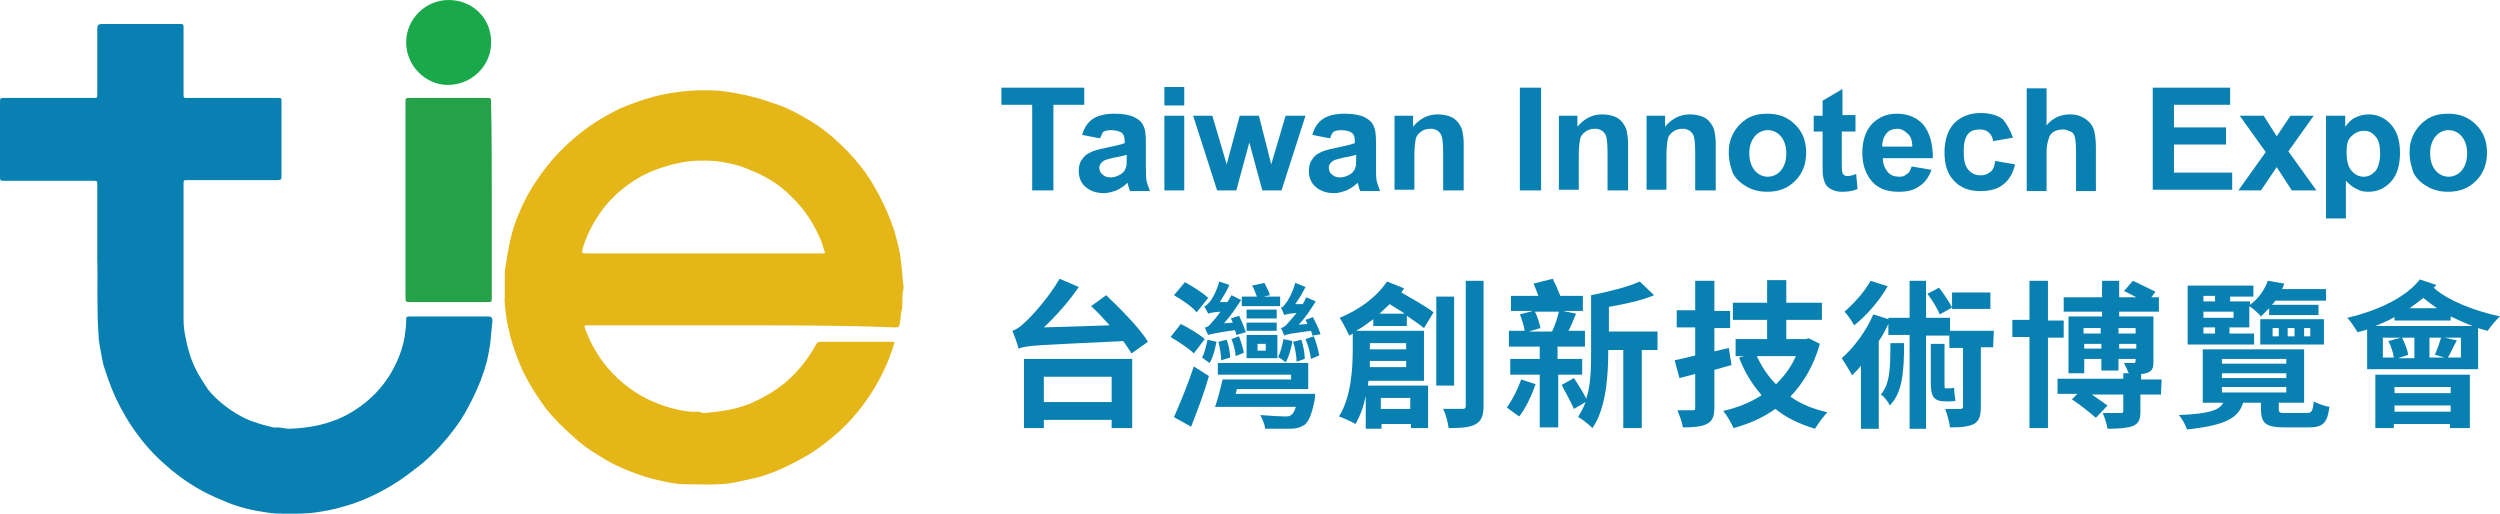 <?xml version="1.0" encoding="utf-8"?>
<!-- Generator: Adobe Illustrator 26.5.0, SVG Export Plug-In . SVG Version: 6.00 Build 0)  -->
<svg version="1.1" id="圖層_1" xmlns="http://www.w3.org/2000/svg" xmlns:xlink="http://www.w3.org/1999/xlink" x="0px" y="0px"
	 width="365px" height="75px" viewBox="0 0 365 75" style="enable-background:new 0 0 365 75;" xml:space="preserve">
<style type="text/css">
	.st0{fill:#E5B618;}
	.st1{fill:#0980B2;}
	.st2{fill:#25A149;}
	.st3{fill:#1AA94A;}
	.st4{fill:#00736F;}
	.st5{fill-rule:evenodd;clip-rule:evenodd;fill:#00736F;}
	.st6{fill:#22B573;}
	.st7{fill:#FFFFFF;}
	.st8{fill-rule:evenodd;clip-rule:evenodd;fill:url(#SVGID_1_);}
	.st9{fill-rule:evenodd;clip-rule:evenodd;fill:url(#SVGID_00000023248282820642877650000015114688089694693541_);}
	.st10{fill-rule:evenodd;clip-rule:evenodd;fill:url(#SVGID_00000157995672773716368520000017656442535685985172_);}
	.st11{fill:#FFD700;}
	.st12{fill:none;stroke:#00736F;stroke-width:0.751;stroke-miterlimit:10;}
	.st13{fill:#ED1C24;}
	.st14{fill:none;stroke:#000000;stroke-width:0.501;stroke-miterlimit:10;}
	.st15{fill:url(#SVGID_00000165223757135166659650000014364515066629922472_);}
	.st16{fill:url(#SVGID_00000157285747020309447320000003163283253461212339_);}
	.st17{fill:url(#SVGID_00000031172368857611885500000012383346579146820770_);}
	.st18{fill:url(#SVGID_00000152956599978256834930000017361814976391168416_);}
	.st19{fill:url(#SVGID_00000127027699687418873690000007726213500528541350_);}
	.st20{fill:url(#SVGID_00000020364637710715587300000005121542384630674564_);}
	.st21{fill:url(#SVGID_00000173856066419234504040000013426717223152120718_);}
	.st22{fill:url(#SVGID_00000030459256242135236050000000066911009990736538_);}
	.st23{fill:url(#SVGID_00000078040132672120957880000012987071947717983121_);}
	.st24{fill:url(#SVGID_00000130605165497318975940000016463347204895981242_);}
	.st25{fill:url(#SVGID_00000114043601586812554690000017805431678677441945_);}
	.st26{fill:url(#SVGID_00000043429053411677049890000010491533667002550968_);}
	.st27{fill:url(#SVGID_00000021121316789643479980000005142415434414510496_);}
	.st28{fill:url(#SVGID_00000047779515421903944610000001478827003910575248_);}
	.st29{fill:url(#SVGID_00000106859546207676580680000017202853548532928141_);}
	.st30{fill:url(#SVGID_00000072260352164911328240000010239546757406825895_);}
	.st31{fill:url(#SVGID_00000160171177799051189600000012684849354998005669_);}
	.st32{fill:url(#SVGID_00000180336457993267251870000003258132073851383474_);}
	.st33{fill:url(#SVGID_00000141430473957571480550000014644291682493461170_);}
	.st34{fill:url(#SVGID_00000121246765519407237320000013273682128397548452_);}
	.st35{fill:url(#SVGID_00000003784431610943295280000005130440721524942263_);}
	.st36{fill:url(#SVGID_00000145032289283382413100000006720662330115382165_);}
	.st37{fill:url(#SVGID_00000088841659901228756690000011345313286315562151_);}
	.st38{fill:url(#SVGID_00000168096633051023101490000007881875058326059703_);}
	.st39{fill:url(#SVGID_00000084524875519787992370000002874814402209519006_);}
	.st40{fill:url(#SVGID_00000181807525995926076550000017303002957564380576_);}
	.st41{fill:url(#SVGID_00000152955603563983334770000004078280942418207165_);}
	.st42{fill:url(#SVGID_00000114769461926226934310000008617626762112563073_);}
	.st43{fill:url(#SVGID_00000152981605425128660070000013907611759241347006_);}
	.st44{fill:url(#SVGID_00000061455491717797775030000011068338393281232772_);}
	.st45{fill:url(#SVGID_00000026859747216740671090000009425169267404806276_);}
	.st46{fill:url(#SVGID_00000155852202619137671530000008674219841731918985_);}
	.st47{fill:url(#SVGID_00000113325429632797017970000002103403850227919014_);}
	.st48{fill:url(#SVGID_00000118359301179175969720000014202245192758549381_);}
	.st49{fill:url(#SVGID_00000013898560893599221580000015088769791764066962_);}
	.st50{fill:url(#SVGID_00000055689498650990765690000014761295062980654212_);}
	.st51{fill-rule:evenodd;clip-rule:evenodd;fill:#FFD700;}
	.st52{fill:#333333;}
	.st53{fill:url(#SVGID_00000003811785788505985460000004416942008035667879_);}
	.st54{fill:none;stroke:#FFFFFF;stroke-width:1.01;stroke-miterlimit:10;}
	.st55{fill:url(#SVGID_00000083777157466669654380000014565265964199898002_);}
	.st56{fill:#FF0000;}
	.st57{fill:#231815;}
	.st58{fill:#FFA400;}
	.st59{fill:#3E3A39;}
	.st60{fill-rule:evenodd;clip-rule:evenodd;fill:#3E3A39;}
	.st61{fill-rule:evenodd;clip-rule:evenodd;fill:#FFA400;}
	.st62{fill:#00A73C;}
	.st63{fill:#4F3A93;}
	.st64{fill:#000001;}
	.st65{fill:#FF5800;}
	.st66{fill-rule:evenodd;clip-rule:evenodd;fill:url(#SVGID_00000183959598115014401840000012173508299509355189_);}
	.st67{fill-rule:evenodd;clip-rule:evenodd;fill:url(#SVGID_00000175291022204784202540000007225798864698924966_);}
	.st68{fill-rule:evenodd;clip-rule:evenodd;fill:url(#SVGID_00000142160299916083610920000008537376232752774576_);}
	.st69{fill-rule:evenodd;clip-rule:evenodd;fill:url(#SVGID_00000057829376792170782260000004291492056392191163_);}
	.st70{fill:none;stroke:#000000;stroke-width:0.5;stroke-miterlimit:10;}
</style>
<g>
	<g id="XQ9mnD_00000128480126392232254520000006774250927840464055_">
		<g>
			<path class="st0" d="M108.2,47.5c-7.4,0-14.8,0-22.2,0c-0.1,0-0.3,0-0.4,0c-0.3,0-0.3,0.1-0.2,0.4c0.6,1.7,1.5,3.4,2.6,4.9
				c1.8,2.4,4.1,4.3,6.8,5.6c1.3,0.6,2.7,1.1,4.1,1.4c1,0.2,1.9,0.4,2.9,0.3c0.3,0,0.7,0.2,1,0.2c2.4-0.2,4.7-0.5,7-1.5
				c1.8-0.8,3.3-1.7,4.8-2.9c1.9-1.6,3.4-3.5,4.6-5.7c0.1-0.2,0.3-0.3,0.6-0.3c3.5,0,6.9,0,10.4,0c0.3,0,0.5,0,0.3,0.4
				c-0.7,2.4-1.8,4.7-3.1,6.8c-1.4,2.2-3,4.2-5,6c-1.5,1.3-3.1,2.6-4.9,3.6c-2.1,1.2-4.2,2.2-6.5,2.9c-1.1,0.3-2.3,0.5-3.5,0.8
				c-2.5,0.5-5.1,0.3-7.6,0.3c-1,0-1.9-0.2-2.9-0.4c-1.4-0.3-2.7-0.6-4-1.1c-1.6-0.6-3.1-1.2-4.6-2.1c-1.5-0.9-3-1.8-4.3-3
				c-1.6-1.4-3.2-2.9-4.5-4.6c-1.2-1.6-2.3-3.4-3.2-5.2c-0.8-1.7-1.4-3.4-1.9-5.2c-0.2-1-0.5-2-0.6-3c-0.1-0.9-0.3-1.9-0.2-2.8
				c0-1.1,0-2.2,0-3.3c0-0.8,0.2-1.5,0.3-2.3c0.1-0.8,0.3-1.5,0.4-2.2c0.2-0.9,0.4-1.7,0.7-2.6c0.9-2.6,2.1-5,3.7-7.2
				c1.4-2,3-3.8,4.9-5.4c2-1.8,4.3-3.2,6.7-4.4c1.6-0.7,3.3-1.3,5.1-1.8c2.8-0.7,5.5-1,8.4-0.9c1.2,0,2.3,0.2,3.5,0.4
				c1.2,0.2,2.4,0.5,3.5,0.8c0.9,0.3,1.8,0.6,2.7,0.9c1.7,0.6,3.3,1.5,4.8,2.4c1.3,0.8,2.5,1.7,3.7,2.8c1.2,1.1,2.4,2.3,3.4,3.6
				c1.1,1.3,2,2.8,2.8,4.3c0.9,1.7,1.7,3.5,2.3,5.4c0.3,1.1,0.6,2.2,0.8,3.3c0.2,1.2,0.3,2.5,0.4,3.7c0,0.5,0.2,1,0.1,1.4
				c-0.3,1.1,0,2.2-0.3,3.3c-0.1,0.5-0.1,1-0.2,1.6c-0.1,0.6-0.1,0.7-0.8,0.7C123.1,47.5,115.6,47.5,108.2,47.5z M102.8,37
				c5.7,0,11.4,0,17,0c0.1,0,0.3,0,0.4,0c0.2,0,0.3-0.1,0.2-0.3c-0.2-0.5-0.3-1-0.5-1.5c-0.7-1.7-1.6-3.3-2.8-4.8
				c-0.9-1.1-1.9-2.1-3-3c-1.5-1.2-3.3-2.1-5.1-2.8c-1.5-0.6-3-0.9-4.6-1.1c-1.8-0.1-3.5-0.1-5.3,0.3c-1.5,0.3-3,0.8-4.4,1.4
				c-1.3,0.6-2.6,1.4-3.7,2.3c-1.4,1.1-2.6,2.4-3.6,3.9c-1,1.5-1.8,3.1-2.3,4.8c-0.2,0.7-0.2,0.8,0.6,0.8C91.4,37,97.1,37,102.8,37z
				"/>
			<path class="st1" d="M14.2,37.7c0-4,0-7.3,0-10.7c0-0.6,0-0.6-0.6-0.6c-4.3,0-8.6,0-12.9,0c-0.7,0-0.7,0-0.7-0.7
				c0-3.6,0-7.1,0-10.7c0-0.7,0-0.7,0.7-0.7c4.3,0,8.6,0,12.9,0c0.6,0,0.6,0,0.6-0.6c0-3.1,0-6.2,0-9.3c0-0.8,0.1-0.9,0.9-0.9
				c3.7,0,7.3,0,11,0c0.7,0,0.7,0,0.7,0.6c0,3.2,0,6.4,0,9.6c0,0.6,0,0.6,0.6,0.6c4.4,0,8.8,0,13.1,0c0.6,0,0.6,0,0.6,0.6
				c0,3.6,0,7.2,0,10.7c0,0.6,0,0.7-0.7,0.7c-4.3,0-8.7,0-13,0c-0.6,0-0.6,0-0.6,0.6c0,6.6,0,13.2,0,19.8c0,0.8,0.1,1.7,0.3,2.6
				c0.2,1.1,0.5,2.2,0.9,3.3c0.5,1.3,1.2,2.5,2,3.7c0.4,0.7,1,1.3,1.5,1.8c1.5,1.4,3.1,2.5,5,3.3c0.9,0.3,1.7,0.6,2.6,0.8
				c0.5,0.1,0.9,0.3,1.4,0.2c0.6,0,1.1,0.2,1.7,0.2c2.9-0.1,5.6-0.6,8.2-1.9c3.8-2,6.5-5,8-9c0.4-1.1,0.7-2.3,0.8-3.5
				c0.1-0.5,0.1-1.1,0.1-1.6c0-0.3,0.1-0.4,0.4-0.4c0.1,0,0.3,0,0.4,0c3.6,0,7.3,0,10.9,0c0.1,0,0.2,0,0.3,0c0.4,0,0.6,0.2,0.6,0.6
				c-0.1,1-0.2,2.1-0.3,3.1c-0.1,0.9-0.3,1.9-0.5,2.8c-0.5,1.9-1.2,3.7-2.1,5.5c-0.7,1.4-1.5,2.9-2.5,4.2c-1.4,1.9-3,3.7-4.9,5.3
				c-1.4,1.1-2.8,2.2-4.3,3.1C55,72.2,52.6,73.3,50,74c-1.3,0.4-2.5,0.6-3.8,0.8C44.9,75,43.5,75,42.2,75c-1.2,0-2.3,0-3.4-0.2
				c-2.1-0.3-4.2-0.8-6.2-1.7c-2.8-1.1-5.3-2.6-7.6-4.5c-1.8-1.5-3.4-3.1-4.8-5c-1.3-1.7-2.4-3.6-3.3-5.5c-0.7-1.5-1.2-3-1.7-4.5
				c-0.3-1-0.4-1.9-0.6-2.9c-0.1-0.5-0.2-1.1-0.2-1.6C14.1,45.1,14.3,41.1,14.2,37.7z"/>
			<path class="st2" d="M71.8,29.3c0,4.7,0,9.5,0,14.2c0,0.6,0,0.6-0.7,0.6c-3.7,0-7.5,0-11.2,0c-0.6,0-0.7,0-0.7-0.6
				c0-9.5,0-19,0-28.5c0-0.7,0-0.7,0.7-0.7c3.7,0,7.4,0,11.1,0c0.7,0,0.7,0,0.7,0.7C71.8,19.8,71.8,24.6,71.8,29.3z"/>
			<path class="st3" d="M59.3,6.2c0-3.5,2.9-6.2,6.2-6.2c3.4,0,6.3,2.6,6.2,6.3c0,3.2-2.8,6.2-6.5,6.1C62.1,12.3,59.3,9.6,59.3,6.2z
				"/>
		</g>
	</g>
	<g>
		<path class="st1" d="M150.7,27.8V15.3h-4.5v-2.5h12.1v2.5h-4.5v12.5H150.7z"/>
		<path class="st1" d="M160.6,20.2l-2.6-0.5c0.3-1.1,0.8-1.8,1.5-2.3c0.7-0.5,1.8-0.8,3.2-0.8c1.3,0,2.3,0.2,2.9,0.5
			c0.6,0.3,1.1,0.7,1.3,1.2c0.3,0.5,0.4,1.3,0.4,2.6l0,3.4c0,1,0,1.7,0.1,2.1c0.1,0.5,0.3,0.9,0.5,1.5h-2.9
			c-0.1-0.2-0.2-0.5-0.3-0.9c0-0.2-0.1-0.3-0.1-0.3c-0.5,0.5-1,0.8-1.6,1.1c-0.6,0.2-1.2,0.4-1.8,0.4c-1.1,0-2-0.3-2.7-0.9
			c-0.7-0.6-1-1.4-1-2.3c0-0.6,0.1-1.2,0.4-1.6c0.3-0.5,0.7-0.9,1.2-1.1c0.5-0.3,1.3-0.5,2.3-0.7c1.4-0.3,2.3-0.5,2.8-0.7v-0.3
			c0-0.6-0.1-0.9-0.4-1.2c-0.3-0.2-0.8-0.4-1.6-0.4c-0.5,0-0.9,0.1-1.2,0.3C161,19.4,160.8,19.7,160.6,20.2z M164.5,22.6
			c-0.4,0.1-1,0.3-1.8,0.4c-0.8,0.2-1.3,0.3-1.6,0.5c-0.4,0.3-0.6,0.6-0.6,1c0,0.4,0.2,0.8,0.5,1c0.3,0.3,0.7,0.4,1.2,0.4
			c0.5,0,1-0.2,1.5-0.5c0.4-0.3,0.6-0.6,0.7-1c0.1-0.2,0.1-0.7,0.1-1.4V22.6z"/>
		<path class="st1" d="M170,15.4v-2.7h2.9v2.7H170z M170,27.8V16.9h2.9v10.9H170z"/>
		<path class="st1" d="M177.7,27.8l-3.5-10.9h2.8l2.1,7.1l1.9-7.1h2.8l1.8,7.1l2.1-7.1h2.9l-3.5,10.9h-2.8l-1.9-7l-1.9,7H177.7z"/>
		<path class="st1" d="M194.2,20.2l-2.6-0.5c0.3-1.1,0.8-1.8,1.5-2.3c0.7-0.5,1.8-0.8,3.2-0.8c1.3,0,2.3,0.2,2.9,0.5
			c0.6,0.3,1.1,0.7,1.3,1.2c0.3,0.5,0.4,1.3,0.4,2.6l0,3.4c0,1,0,1.7,0.1,2.1c0.1,0.5,0.3,0.9,0.5,1.5h-2.9
			c-0.1-0.2-0.2-0.5-0.3-0.9c0-0.2-0.1-0.3-0.1-0.3c-0.5,0.5-1,0.8-1.6,1.1c-0.6,0.2-1.2,0.4-1.8,0.4c-1.1,0-2-0.3-2.7-0.9
			c-0.7-0.6-1-1.4-1-2.3c0-0.6,0.1-1.2,0.4-1.6c0.3-0.5,0.7-0.9,1.2-1.1c0.5-0.3,1.3-0.5,2.3-0.7c1.4-0.3,2.3-0.5,2.8-0.7v-0.3
			c0-0.6-0.1-0.9-0.4-1.2c-0.3-0.2-0.8-0.4-1.6-0.4c-0.5,0-0.9,0.1-1.2,0.3C194.6,19.4,194.3,19.7,194.2,20.2z M198,22.6
			c-0.4,0.1-1,0.3-1.8,0.4c-0.8,0.2-1.3,0.3-1.6,0.5c-0.4,0.3-0.6,0.6-0.6,1c0,0.4,0.2,0.8,0.5,1c0.3,0.3,0.7,0.4,1.2,0.4
			c0.5,0,1-0.2,1.5-0.5c0.4-0.3,0.6-0.6,0.7-1c0.1-0.2,0.1-0.7,0.1-1.4V22.6z"/>
		<path class="st1" d="M213.6,27.8h-2.9v-5.6c0-1.2-0.1-1.9-0.2-2.3c-0.1-0.3-0.3-0.6-0.6-0.8c-0.3-0.2-0.6-0.3-1-0.3
			c-0.5,0-1,0.1-1.4,0.4c-0.4,0.3-0.7,0.6-0.8,1.1c-0.1,0.5-0.2,1.3-0.2,2.5v4.9h-2.9V16.9h2.7v1.6c1-1.2,2.2-1.8,3.6-1.8
			c0.6,0,1.2,0.1,1.8,0.3c0.5,0.2,0.9,0.5,1.2,0.9c0.3,0.4,0.5,0.8,0.6,1.2c0.1,0.5,0.2,1.1,0.2,1.9V27.8z"/>
		<path class="st1" d="M221.9,27.8v-15h3.1v15H221.9z"/>
		<path class="st1" d="M237.6,27.8h-2.9v-5.6c0-1.2-0.1-1.9-0.2-2.3c-0.1-0.3-0.3-0.6-0.6-0.8c-0.3-0.2-0.6-0.3-1-0.3
			c-0.5,0-1,0.1-1.4,0.4c-0.4,0.3-0.7,0.6-0.8,1.1c-0.1,0.5-0.2,1.3-0.2,2.5v4.9h-2.9V16.9h2.7v1.6c1-1.2,2.2-1.8,3.6-1.8
			c0.6,0,1.2,0.1,1.8,0.3c0.5,0.2,0.9,0.5,1.2,0.9c0.3,0.4,0.5,0.8,0.6,1.2c0.1,0.5,0.2,1.1,0.2,1.9V27.8z"/>
		<path class="st1" d="M250.4,27.8h-2.9v-5.6c0-1.2-0.1-1.9-0.2-2.3c-0.1-0.3-0.3-0.6-0.6-0.8c-0.3-0.2-0.6-0.3-1-0.3
			c-0.5,0-1,0.1-1.4,0.4c-0.4,0.3-0.7,0.6-0.8,1.1c-0.1,0.5-0.2,1.3-0.2,2.5v4.9h-2.9V16.9h2.7v1.6c1-1.2,2.2-1.8,3.6-1.8
			c0.6,0,1.2,0.1,1.8,0.3c0.5,0.2,0.9,0.5,1.2,0.9c0.3,0.4,0.5,0.8,0.6,1.2c0.1,0.5,0.2,1.1,0.2,1.9V27.8z"/>
		<path class="st1" d="M252.4,22.2c0-1,0.2-1.9,0.7-2.8c0.5-0.9,1.2-1.6,2-2.1c0.9-0.5,1.8-0.7,2.9-0.7c1.7,0,3,0.5,4.1,1.6
			c1.1,1.1,1.6,2.4,1.6,4.1c0,1.6-0.5,3-1.6,4.1c-1.1,1.1-2.4,1.6-4.1,1.6c-1,0-2-0.2-2.9-0.7c-0.9-0.5-1.6-1.1-2.1-2
			C252.7,24.5,252.4,23.5,252.4,22.2z M255.4,22.4c0,1.1,0.3,1.9,0.8,2.5c0.5,0.6,1.2,0.9,1.9,0.9s1.4-0.3,1.9-0.9
			c0.5-0.6,0.8-1.4,0.8-2.5c0-1.1-0.3-1.9-0.8-2.5c-0.5-0.6-1.2-0.9-1.9-0.9s-1.4,0.3-1.9,0.9C255.7,20.5,255.4,21.3,255.4,22.4z"/>
		<path class="st1" d="M270.9,16.9v2.3h-2v4.4c0,0.9,0,1.4,0.1,1.6c0,0.1,0.1,0.3,0.3,0.4c0.1,0.1,0.3,0.1,0.5,0.1
			c0.3,0,0.7-0.1,1.2-0.3l0.2,2.2c-0.7,0.3-1.4,0.4-2.3,0.4c-0.5,0-1-0.1-1.4-0.3c-0.4-0.2-0.7-0.4-0.9-0.7
			c-0.2-0.3-0.3-0.7-0.4-1.1c-0.1-0.3-0.1-1-0.1-2v-4.7h-1.3v-2.3h1.3v-2.2l2.9-1.7v3.8H270.9z"/>
		<path class="st1" d="M279.1,24.3l2.9,0.5c-0.4,1.1-1,1.9-1.8,2.4c-0.8,0.6-1.8,0.8-3,0.8c-1.9,0-3.3-0.6-4.2-1.9
			c-0.7-1-1.1-2.2-1.1-3.8c0-1.8,0.5-3.2,1.4-4.2c1-1,2.2-1.5,3.6-1.5c1.6,0,2.9,0.5,3.9,1.6c0.9,1.1,1.4,2.7,1.4,4.9h-7.3
			c0,0.9,0.3,1.5,0.7,2c0.4,0.5,1,0.7,1.7,0.7c0.5,0,0.8-0.1,1.1-0.4C278.7,25.3,278.9,24.9,279.1,24.3z M279.2,21.4
			c0-0.8-0.2-1.5-0.7-1.9c-0.4-0.4-0.9-0.7-1.5-0.7c-0.6,0-1.2,0.2-1.6,0.7c-0.4,0.5-0.6,1.1-0.6,1.9H279.2z"/>
		<path class="st1" d="M293.9,20.1l-2.9,0.5c-0.1-0.6-0.3-1-0.7-1.3c-0.3-0.3-0.8-0.4-1.3-0.4c-0.7,0-1.3,0.2-1.7,0.7
			s-0.6,1.3-0.6,2.5c0,1.3,0.2,2.2,0.7,2.7c0.4,0.5,1,0.8,1.8,0.8c0.6,0,1-0.2,1.4-0.5c0.4-0.3,0.6-0.8,0.7-1.6l2.9,0.5
			c-0.3,1.3-0.9,2.3-1.7,2.9c-0.8,0.7-2,1-3.4,1c-1.6,0-2.9-0.5-3.8-1.5c-1-1-1.4-2.4-1.4-4.2c0-1.8,0.5-3.2,1.4-4.2
			c1-1,2.3-1.5,3.9-1.5c1.3,0,2.4,0.3,3.2,0.9C293,18.1,293.5,19,293.9,20.1z"/>
		<path class="st1" d="M298.8,12.8v5.5c0.9-1.1,2.1-1.6,3.4-1.6c0.7,0,1.3,0.1,1.8,0.4c0.5,0.2,0.9,0.6,1.2,0.9
			c0.3,0.4,0.5,0.8,0.6,1.3c0.1,0.5,0.2,1.2,0.2,2.2v6.4h-2.9v-5.8c0-1.1-0.1-1.9-0.2-2.2c-0.1-0.3-0.3-0.6-0.6-0.7
			s-0.6-0.3-1.1-0.3c-0.5,0-0.9,0.1-1.3,0.3c-0.4,0.2-0.7,0.6-0.8,1.1c-0.2,0.5-0.3,1.2-0.3,2.1v5.5h-2.9v-15H298.8z"/>
		<path class="st1" d="M314.3,27.8v-15h11.3v2.5h-8.2v3.3h7.6v2.5h-7.6v4.1h8.5v2.5H314.3z"/>
		<path class="st1" d="M326.8,27.8l4-5.6l-3.8-5.3h3.5l1.9,3l2-3h3.4l-3.7,5.2l4.1,5.7h-3.6l-2.2-3.4l-2.3,3.4H326.8z"/>
		<path class="st1" d="M339.7,16.9h2.7v1.6c0.4-0.5,0.8-1,1.4-1.3c0.6-0.3,1.3-0.5,2-0.5c1.3,0,2.4,0.5,3.3,1.5
			c0.9,1,1.3,2.4,1.3,4.1c0,1.8-0.4,3.2-1.3,4.2c-0.9,1-2,1.5-3.3,1.5c-0.6,0-1.2-0.1-1.7-0.4c-0.5-0.2-1-0.6-1.6-1.2v5.5h-2.9V16.9
			z M342.6,22.2c0,1.2,0.2,2.1,0.7,2.7c0.5,0.6,1.1,0.9,1.8,0.9c0.7,0,1.2-0.3,1.7-0.8c0.4-0.5,0.7-1.4,0.7-2.6c0-1.1-0.2-2-0.7-2.5
			c-0.5-0.6-1-0.8-1.7-0.8c-0.7,0-1.3,0.3-1.8,0.8C342.8,20.3,342.6,21.1,342.6,22.2z"/>
		<path class="st1" d="M351.8,22.2c0-1,0.2-1.9,0.7-2.8c0.5-0.9,1.2-1.6,2-2.1c0.9-0.5,1.8-0.7,2.9-0.7c1.7,0,3,0.5,4.1,1.6
			c1.1,1.1,1.6,2.4,1.6,4.1c0,1.6-0.5,3-1.6,4.1c-1.1,1.1-2.4,1.6-4.1,1.6c-1,0-2-0.2-2.9-0.7c-0.9-0.5-1.6-1.1-2.1-2
			C352.1,24.5,351.8,23.5,351.8,22.2z M354.8,22.4c0,1.1,0.3,1.9,0.8,2.5c0.5,0.6,1.2,0.9,1.9,0.9s1.4-0.3,1.9-0.9s0.8-1.4,0.8-2.5
			c0-1.1-0.3-1.9-0.8-2.5c-0.5-0.6-1.2-0.9-1.9-0.9s-1.4,0.3-1.9,0.9C355.1,20.5,354.8,21.3,354.8,22.4z"/>
	</g>
	<g>
		<path class="st1" d="M161.5,43.1c2.1,2,4.9,4.8,6.1,6.8l-2.4,1.7c-0.3-0.5-0.7-1.1-1.2-1.8c-12.4,0.6-14.1,0.6-15.3,1.1
			c-0.1-0.6-0.6-1.9-0.9-2.6c0.6-0.2,1.2-0.6,1.9-1.3c0.8-0.7,3.4-3.5,5-6.3l2.8,1.2c-1.5,2.2-3.3,4.2-5.1,5.9l9.6-0.3
			c-0.9-1-1.8-2-2.7-2.8L161.5,43.1z M149.6,52.4h15.7v10.1h-3v-1.2h-9.9v1.2h-2.9V52.4z M152.4,55v3.7h9.9V55H152.4z"/>
		<path class="st1" d="M174.3,51.6c-0.7-0.7-2.2-1.7-3.4-2.4l1.5-1.9c1.2,0.6,2.7,1.5,3.5,2.2L174.3,51.6z M174.7,45.6
			c-0.6-0.8-2.1-1.8-3.3-2.5l1.6-1.9c1.1,0.6,2.7,1.6,3.4,2.3L174.7,45.6z M171.4,60.9c0.8-1.8,2-4.7,2.9-7.4l2.2,1.4
			c-0.7,2.5-1.7,5.1-2.6,7.4L171.4,60.9z M177.6,49.9c-0.2,1.1-0.5,2.3-1,3.1c-0.3-0.2-0.8-0.6-1.1-0.8c0.4-0.7,0.6-1.7,0.8-2.6
			L177.6,49.9z M180.5,48.9c0-0.2-0.1-0.4-0.2-0.7c-2.9,0.4-3.6,0.6-3.9,0.7c-0.1-0.2-0.4-0.8-0.5-1.1c0.4,0,0.7-0.3,1.1-0.8
			c0.2-0.2,0.7-0.8,1.2-1.5c-1.2,0.1-1.6,0.2-1.8,0.3c-0.1-0.2-0.4-0.8-0.6-1.1c0.3,0,0.5-0.3,0.8-0.6c0.3-0.3,1.1-1.7,1.4-3
			l1.5,0.5c-0.4,0.9-0.9,1.7-1.4,2.5l1.1,0c0.2-0.3,0.4-0.7,0.6-1l1.4,0.7c-0.7,1.1-1.5,2.3-2.5,3.4l1.3-0.1
			c-0.1-0.2-0.2-0.4-0.3-0.6l1.2-0.4c0.4,0.8,0.8,1.8,1,2.4L180.5,48.9z M192,57.6c0,0,0,0.7-0.1,1c-0.4,1.9-0.8,2.9-1.4,3.4
			c-0.6,0.4-1.2,0.6-2.2,0.6c-0.8,0-2.2,0-3.6,0c0-0.6-0.4-1.4-0.7-2c1.4,0.1,2.9,0.2,3.5,0.2c0.5,0,0.8,0,1-0.2
			c0.3-0.2,0.5-0.6,0.7-1.2h-11.8c0.4-1.1,0.8-2.7,1.1-4h10v-0.7h-10.7V53h13.2v3.8h-10.4l-0.2,0.7H192z M178.3,52.6
			c0-0.7-0.2-1.8-0.4-2.7l1.2-0.3c0.3,0.8,0.5,1.9,0.5,2.6L178.3,52.6z M180.4,52c0-0.7-0.3-1.7-0.6-2.5l1.1-0.4
			c0.3,0.8,0.6,1.8,0.7,2.4L180.4,52z M186.9,44.7h-5.6v-1.4h2.2c-0.2-0.5-0.4-1.2-0.7-1.6l1.8-0.4c0.3,0.6,0.7,1.3,0.8,1.8
			l-0.9,0.2h2.4V44.7z M182,48.9h4.5v3.4H182V48.9z M186.5,46.5H182v-1.3h4.4V46.5z M186.5,48.3H182v-1.2h4.4V48.3z M183.6,51.2h1.2
			v-1h-1.2V51.2z M188.7,49.8c-0.2,1.1-0.5,2.3-1,3.1c-0.2-0.2-0.8-0.6-1.1-0.8c0.4-0.7,0.6-1.7,0.8-2.6L188.7,49.8z M191.6,49
			c0-0.2-0.1-0.5-0.2-0.7c-3,0.4-3.6,0.5-3.9,0.7c-0.1-0.3-0.3-0.8-0.5-1.1c0.4-0.1,0.7-0.3,1.1-0.8c0.2-0.2,0.7-0.8,1.2-1.4
			c-1.2,0.1-1.6,0.2-1.8,0.3c-0.1-0.2-0.3-0.8-0.5-1.1c0.3,0,0.5-0.3,0.7-0.6c0.3-0.3,1.1-1.7,1.4-3l1.5,0.6
			c-0.4,0.8-0.9,1.7-1.5,2.5l1.1,0c0.2-0.3,0.4-0.7,0.5-1l1.4,0.6c-0.7,1.1-1.5,2.4-2.5,3.4l1.3-0.1c-0.1-0.2-0.2-0.4-0.3-0.6
			l1.1-0.4c0.4,0.8,0.9,1.8,1.1,2.5L191.6,49z M189.3,52.8c0-0.7-0.2-2-0.5-2.9l1.2-0.3c0.3,0.9,0.5,2.1,0.5,2.8L189.3,52.8z
			 M191.8,49.1c0.4,0.9,0.7,2.1,0.8,2.8l-1.2,0.5c-0.1-0.8-0.4-2-0.8-2.9L191.8,49.1z"/>
		<path class="st1" d="M200.5,47.5v-0.9c-0.8,0.6-1.6,1.2-2.5,1.7h9.9v7.3h-8.1c0,0.2-0.1,0.5-0.1,0.7h8.8v6.2H206v-0.6h-4.3v0.7
			h-2.3v-4.8c-0.3,1.5-0.8,2.9-1.5,4.1c-0.5-0.3-1.8-0.9-2.4-1.1c1.8-2.9,2-7.1,2-9.8v-2.3l-0.5,0.3c-0.3-0.6-1-2-1.4-2.6
			c2.7-1.1,5.4-3,6.9-5.3l2.5,1c-0.1,0.2-0.3,0.4-0.4,0.6c1.7,1,3.7,2.1,4.7,2.9l-1.4,2.3c-0.6-0.5-1.5-1.1-2.5-1.8v1.5H200.5z
			 M205.3,53.6v-0.9H200c0,0.3,0,0.6,0,0.9H205.3z M200,50.1v0.8V51h5.3v-0.9H200z M205.1,45.8c-0.7-0.5-1.5-0.9-2.2-1.4
			c-0.5,0.5-1,0.9-1.5,1.4H205.1z M201.6,58.1v1.6h4.3v-1.6H201.6z M212.3,56.3h-2.6V43.3h2.6V56.3z M216.6,41v18.2
			c0,1.5-0.3,2.2-1.1,2.7c-0.8,0.5-2.1,0.6-4,0.6c-0.1-0.8-0.4-2-0.8-2.8c1.2,0,2.4,0,2.8,0c0.4,0,0.5-0.1,0.5-0.5V41H216.6z"/>
		<path class="st1" d="M224.2,56.1c-0.6,1.7-1.5,3.6-2.4,4.7c-0.4-0.3-1.3-0.9-1.8-1.3c0.8-1.1,1.6-2.7,2.1-4.1L224.2,56.1z
			 M227.5,54.7v7.7h-2.7v-7.7h-4.3v-2.3h4.3v-1.8h-4.5v-2.3h2.3c-0.1-0.7-0.4-1.7-0.7-2.4l1.9-0.5h-3.2v-2.2h4
			c-0.2-0.6-0.5-1.3-0.7-1.8l2.8-0.7c0.4,0.8,0.8,1.7,1.1,2.5h3.3v2.2h-2.9l1.9,0.4c-0.4,0.9-0.7,1.8-1.1,2.5h2.4v2.3h-4v1.8h3.6
			v2.3H227.5z M224.1,45.5c0.4,0.8,0.7,1.8,0.8,2.4l-1.7,0.5h3.4c0.4-0.8,0.8-2,1-2.9H224.1z M241.9,51.1h-2.2v11.4H237V51.1h-2.2
			v0.3c0,3.4-0.3,8.2-2.3,11.1c-0.5-0.5-1.6-1.4-2.1-1.6c0.4-0.7,0.8-1.4,1.1-2.2l-1.7,1c-0.4-0.9-1.2-2.4-1.8-3.5l1.8-1
			c0.6,0.9,1.4,2.2,1.8,3c0.7-2.2,0.7-4.7,0.7-6.9v-8.2c2.5-0.5,5.4-1.2,7.1-2l2.1,2c-1.9,0.8-4.3,1.3-6.6,1.7v3.6h7.1V51.1z"/>
		<path class="st1" d="M252.8,53.3c-0.8,0.2-1.7,0.5-2.5,0.7v5.5c0,1.3-0.3,2-1.1,2.4c-0.8,0.4-1.9,0.5-3.5,0.5
			c-0.1-0.7-0.5-1.8-0.8-2.5c0.9,0,1.9,0,2.2,0c0.4,0,0.4-0.1,0.4-0.5v-4.8l-2.3,0.6l-0.7-2.6c0.9-0.2,1.9-0.4,3-0.7v-4.1h-2.7v-2.5
			h2.7V41h2.8v4.4h2.3v2.5h-2.3v3.4l2.1-0.5L252.8,53.3z M265.7,50.2c-0.9,3.2-2.4,5.7-4.3,7.7c1.5,1.1,3.3,1.8,5.4,2.3
			c-0.6,0.6-1.4,1.7-1.8,2.4c-2.3-0.7-4.2-1.6-5.8-2.9c-1.8,1.3-3.9,2.2-6.1,2.8c-0.3-0.7-1-1.9-1.5-2.5c2.1-0.5,3.9-1.2,5.6-2.3
			c-1.4-1.6-2.5-3.4-3.3-5.5l0.7-0.2h-1.2v-2.5h4.6v-2.8h-5v-2.5h5v-3.3h2.8v3.3h5.2v2.5h-5.2v2.8h2.8l0.5-0.1L265.7,50.2z
			 M256.5,52c0.7,1.5,1.6,2.9,2.8,4.1c1.2-1.2,2.2-2.5,2.9-4.1H256.5z"/>
		<path class="st1" d="M291,50.7h-1.8v8.7c0,1.3-0.2,2-1,2.5c-0.8,0.4-1.9,0.5-3.5,0.5c-0.1-0.8-0.4-1.9-0.7-2.7c0.9,0,1.9,0,2.2,0
			c0.3,0,0.4-0.1,0.4-0.3v-8.6h-2v-1.8h-3.4v13.6h-2.4V48.9h-3.1v-1.6c-0.4,0.8-0.8,1.7-1.4,2.5v12.8h-2.6v-9.2
			c-0.4,0.5-0.9,1-1.3,1.4c-0.3-0.6-1.1-1.9-1.5-2.5c1.8-1.6,3.6-4,4.6-6.4l2.2,0.7v-0.2h3.1V41h2.4v5.4h3.5v1.9h6.4L291,50.7z
			 M275.6,41.8c-1.2,2.1-3.1,4.3-4.9,5.7c-0.3-0.6-1-1.6-1.4-2c1.4-1.2,3-3,3.8-4.5L275.6,41.8z M278,50.1c0,4.4-0.3,7.3-2.1,9.1
			c-0.2-0.5-0.8-1.3-1.3-1.6c1.3-1.5,1.4-3.7,1.4-7.5H278z M283.2,45.9c-0.3-0.8-1.1-2.1-1.8-3l1.7-0.9c0.7,0.9,1.5,2.1,1.9,2.9
			L283.2,45.9z M284.1,58.6c-1.8,0-2.2-0.7-2.2-2.7v-5.7h2v5.7c0,0.6,0,0.8,0.1,0.8h0.5c0.2,0,0.5,0,0.8-0.1c0,0.5,0.1,1.4,0.2,1.9
			c-0.3,0.1-0.6,0.1-1,0.1H284.1z M290.6,45.1h-5.6v-2.4h5.6V45.1z"/>
		<path class="st1" d="M299,49.2v13.3h-2.7V49.2h-2.5v-2.5h2.5V41h2.7v5.8h2.3v2.5H299z M315.5,57.6h-3V60c0,1.2-0.2,1.8-1.1,2.2
			c-0.8,0.3-2.1,0.4-3.7,0.4c-0.1-0.7-0.4-1.6-0.7-2.3c1.1,0,2.3,0,2.6,0c0.4,0,0.4-0.1,0.4-0.3v-2.4h-4.6c0.9,0.6,1.7,1.2,2.3,1.6
			L306,61c-0.8-0.7-2.3-1.9-3.5-2.7l0.8-0.8h-2.9v-2.2h9.6v-0.8h0.8c-0.2-0.5-0.5-1.1-0.7-1.5c0.6,0,1.2,0,1.4,0
			c0.2,0,0.3-0.1,0.3-0.3v-0.3h-2.5v1.7h-2.5v-1.7h-2.5v2.1h-2.3v-8.3h4.9v-0.7h-5.6v-2.1h5.6V41h2.5v2.4h2.5
			c-0.6-0.3-1.3-0.7-1.8-0.9l1.3-1.5c1.1,0.5,2.5,1.2,3.3,1.6l-0.6,0.8h1.1v2.1h-5.8v0.7h5v6.6c0,1-0.2,1.3-0.8,1.6
			c-0.3,0.1-0.6,0.2-1,0.2v0.8h3L315.5,57.6z M304.2,47.9v0.8h2.5v-0.8H304.2z M306.8,50.9v-0.7h-2.5v0.7H306.8z M309.3,47.9v0.8
			h2.5v-0.8H309.3z M311.9,50.9v-0.7h-2.5v0.7H311.9z"/>
		<path class="st1" d="M336.8,60.3c0.7,0,0.9-0.3,1-1.7c0.5,0.3,1.6,0.7,2.3,0.8c-0.3,2.4-1,3-3,3h-3.5c-2.8,0-3.5-0.6-3.5-2.7v-0.9
			h-2.6c-0.7,2.2-2.5,3.3-8.2,3.9c-0.2-0.6-0.7-1.6-1.2-2.1c4.5-0.2,5.9-0.7,6.5-1.8h-3V51h14.8v7.8h-3.7v0.9c0,0.6,0.2,0.6,1.1,0.6
			H336.8z M329.1,50.3h-9.7v-8.6h9.6v1.6h-3.4V44h2.9v0.5c1.4-1,2.2-2.4,2.6-3.5l2.4,0.4c-0.1,0.3-0.2,0.5-0.3,0.8h6.4v1.7h-7.4
			c-0.1,0.2-0.3,0.4-0.5,0.6h6.8V46h-7.2v-1c-0.4,0.4-0.8,0.8-1.2,1.2c-0.4-0.5-1.1-1.1-1.7-1.5v3.1h-2.9v0.9h3.6V50.3z M321.7,43.2
			V44h1.7v-0.8H321.7z M326.1,45.5h-4.4v0.9h4.4V45.5z M321.7,48.7h1.7v-0.9h-1.7V48.7z M324.4,53.1h9.4v-0.7h-9.4V53.1z
			 M324.4,55.2h9.4v-0.7h-9.4V55.2z M324.4,57.3h9.4v-0.8h-9.4V57.3z M330,46.6h9.3v3.7H330V46.6z M331.8,49.1h0.9v-1.2h-0.9V49.1z
			 M334,49.1h1v-1.2h-1V49.1z M336.4,49.1h0.9v-1.2h-0.9V49.1z"/>
		<path class="st1" d="M355.7,41.6c-0.1,0.1-0.2,0.3-0.4,0.4c2.1,1.9,6,3.4,9.7,4.2c-0.6,0.5-1.4,1.5-1.8,2.1
			c-0.5-0.1-1-0.3-1.4-0.4v6h-16.2v-5.8c-0.5,0.2-1,0.3-1.4,0.4c-0.3-0.5-1-1.6-1.5-2.1c4.3-1,8.5-2.9,10.6-5.6L355.7,41.6z
			 M361,47.6c-1.1-0.4-2.1-0.9-3.2-1.4v0.6h-8.2v-0.5c-0.9,0.5-1.8,0.9-2.8,1.3H361z M346.9,54.7h13.7v7.8h-2.9v-0.6h-8.2v0.6h-2.7
			V54.7z M349.5,52.2c-0.1-0.7-0.4-1.7-0.8-2.4l1.8-0.5h-2.6v2.9H349.5z M349.6,56.5v0.9h8.2v-0.9H349.6z M357.8,60.1v-0.9h-8.2v0.9
			H357.8z M352.5,49.3h-1.8c0.4,0.8,0.8,1.8,0.9,2.5l-1.5,0.5h2.4V49.3z M355.8,45c-0.7-0.5-1.4-1-2-1.5c-0.6,0.5-1.3,1-2,1.5H355.8
			z M354.7,49.3v2.9h2.2l-1.4-0.4c0.3-0.7,0.7-1.8,0.9-2.5H354.7z M359.3,49.3h-2.4l1.8,0.4c-0.5,0.9-0.9,1.8-1.3,2.5h1.9V49.3z"/>
	</g>
</g>
</svg>

